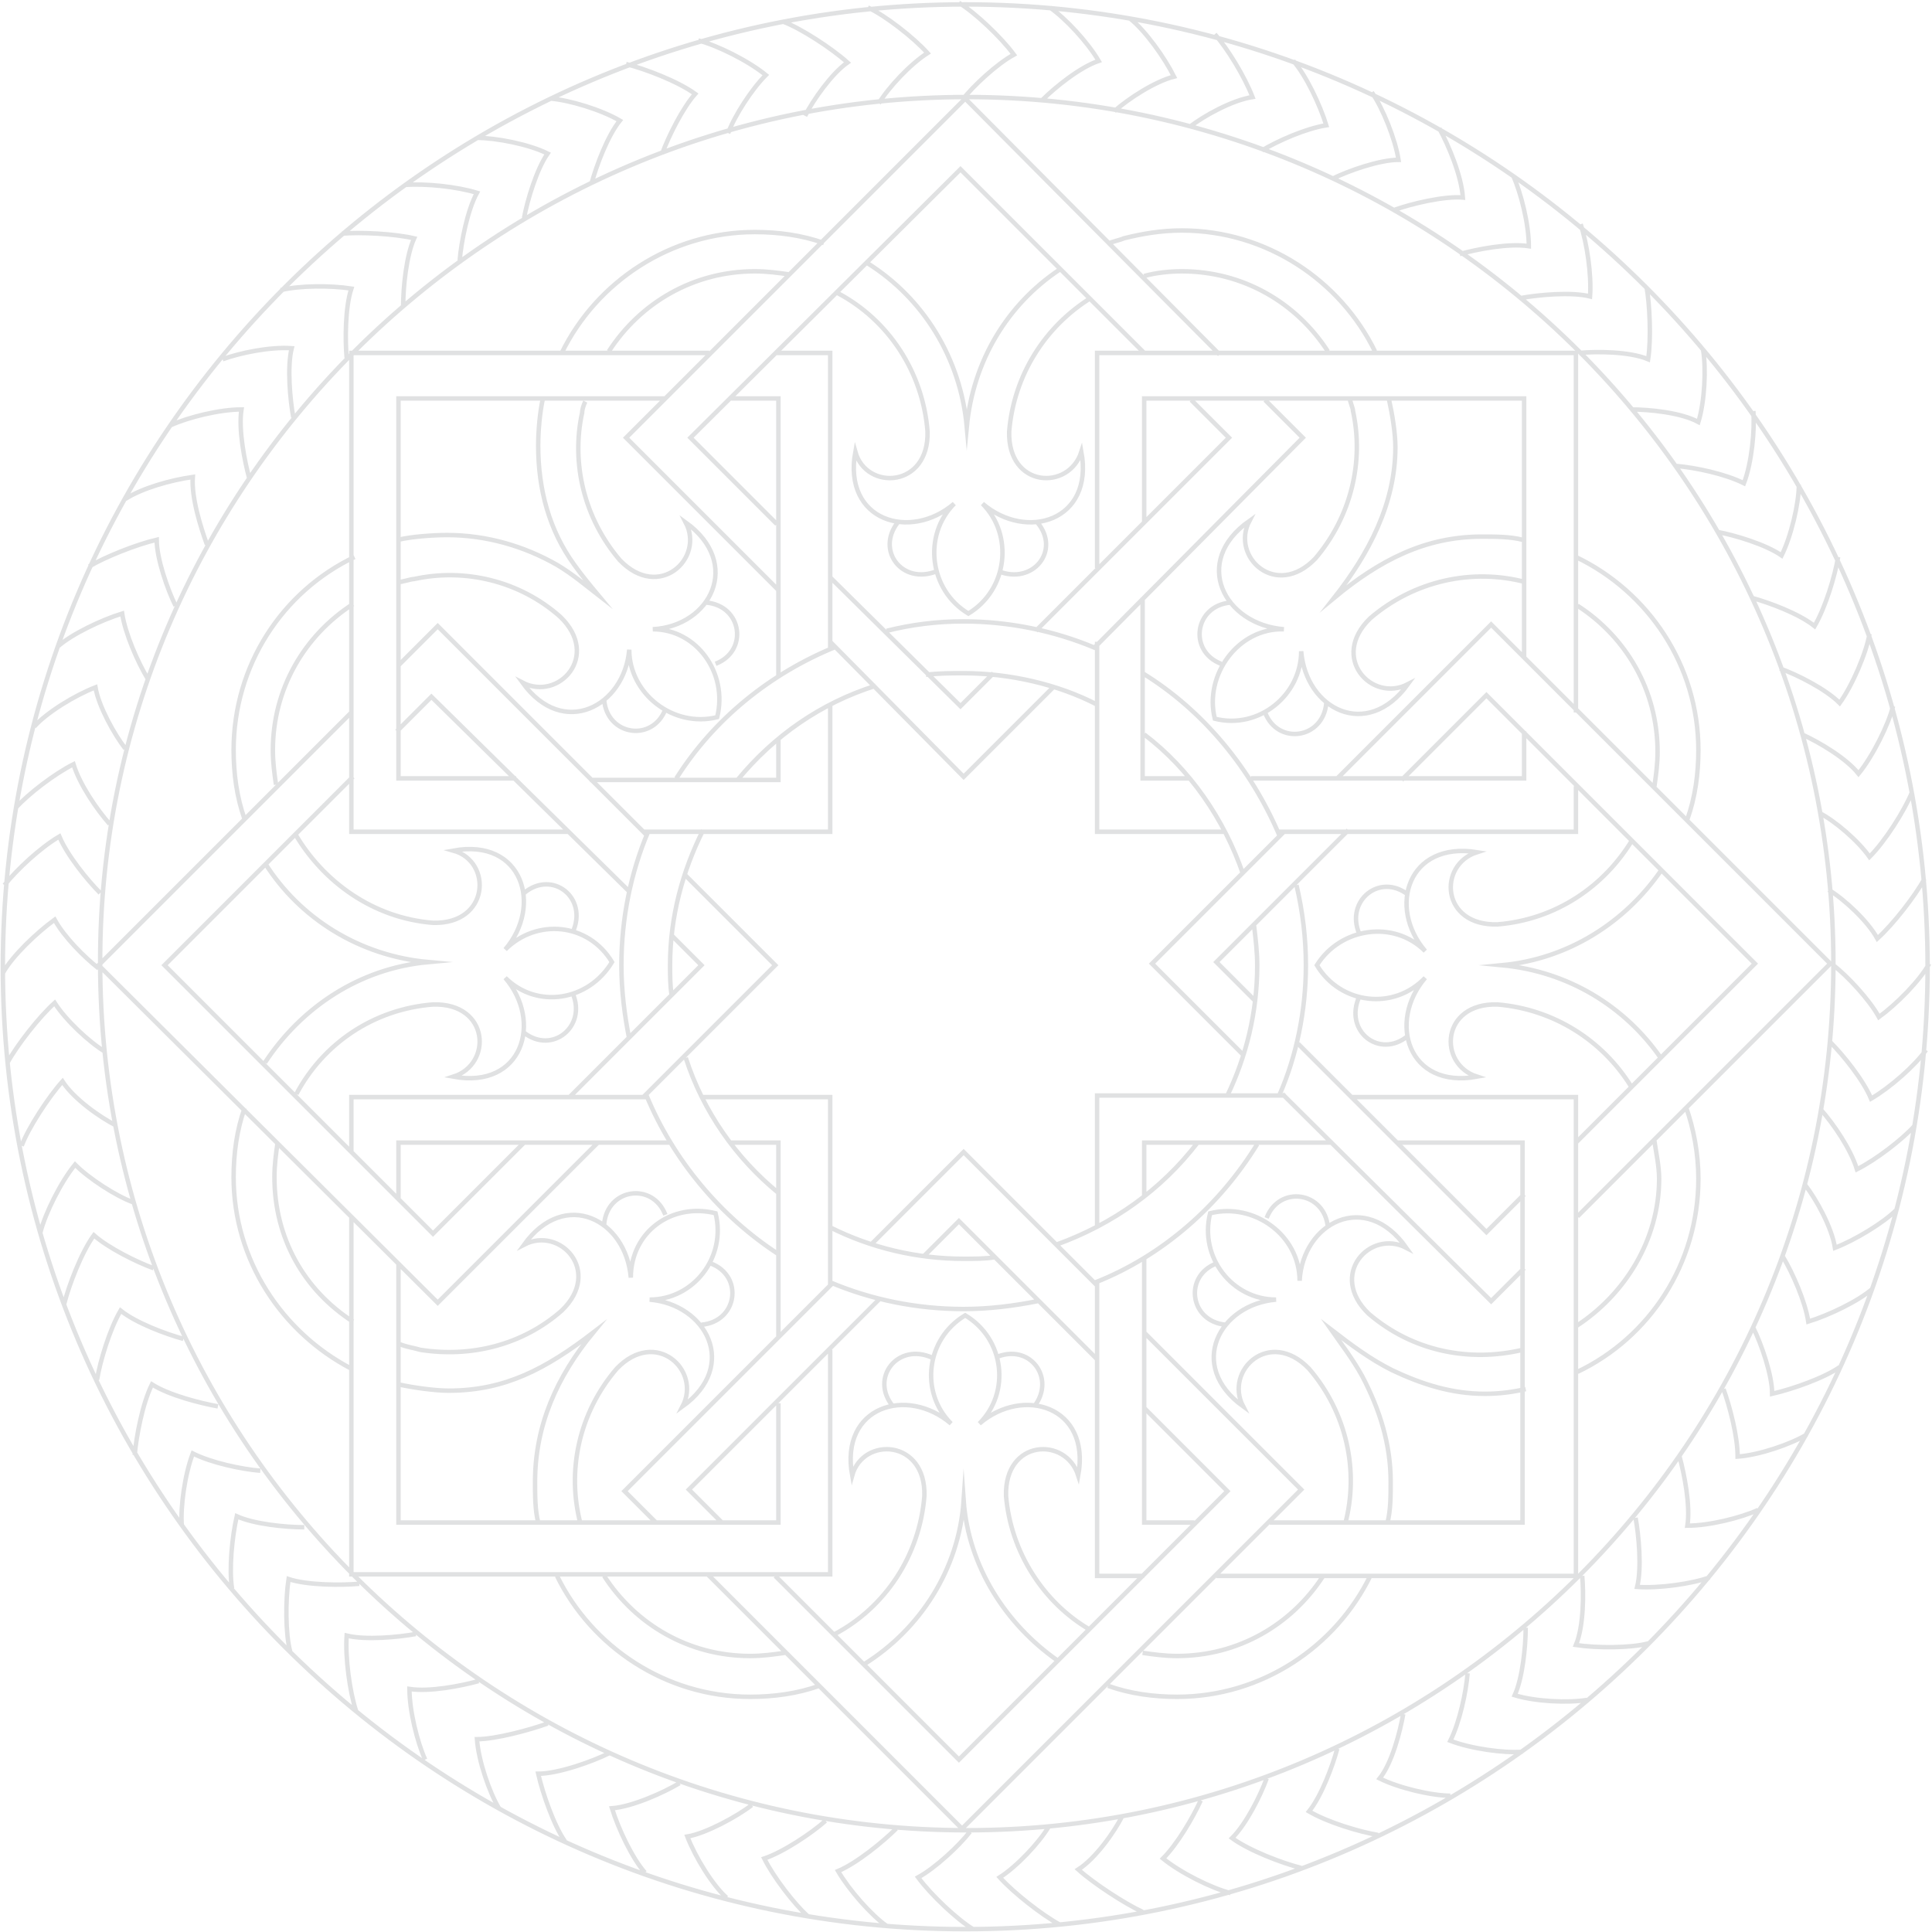 <svg width="681" height="681" viewBox="0 0 681 681" fill="none" xmlns="http://www.w3.org/2000/svg">
<path d="M646.244 340.223C651.224 344.097 658.971 352.398 662.292 358.485C668.379 354.058 676.68 345.757 680 339.67M557.702 555.489C558.256 561.576 558.256 573.197 555.489 579.838C562.683 580.945 574.857 580.945 580.944 579.284M628.535 443.152C631.856 448.686 636.283 458.647 637.389 465.841C644.583 463.628 655.098 458.647 660.078 454.22M471.375 616.361C469.715 622.448 465.841 632.963 461.414 638.496C468.055 642.37 479.122 645.69 485.763 646.797M641.817 391.134C646.244 396.115 652.331 404.969 654.544 412.163C661.185 408.843 670.592 401.649 675.019 396.668M517.306 589.799C516.752 596.439 514.539 606.953 511.218 613.594C518.412 616.361 530.033 618.021 536.674 617.468M607.507 489.636C609.72 495.724 612.487 506.238 612.487 513.432C620.235 512.879 631.302 509.005 636.836 505.685M423.231 634.623C420.464 640.71 414.93 650.117 409.949 655.098C416.037 660.078 427.104 665.612 433.745 667.272M576.517 535.014C577.624 541.101 578.731 552.722 577.071 559.363C584.818 559.916 596.439 558.256 602.526 556.042M369.553 644.03C366.232 649.564 358.485 657.865 352.398 661.738C357.378 667.272 367.339 675.02 373.426 678.34M645.137 367.339C649.564 371.766 656.758 380.62 659.525 387.261C666.165 383.387 675.019 375.64 678.893 370.106M537.781 573.751C537.781 580.391 536.674 591.459 533.907 597.546C541.101 599.76 552.722 600.313 559.363 599.206M618.021 468.055C620.788 473.588 624.662 484.656 624.662 491.297C631.856 489.636 642.923 485.763 648.457 481.889M446.473 626.875C444.259 632.962 439.279 642.923 434.298 647.904C440.385 652.331 452.006 656.758 458.647 658.418M636.283 417.697C640.156 422.677 645.69 432.638 646.797 439.832C653.991 437.065 663.952 430.978 668.379 426.551M494.617 604.187C493.51 610.274 490.743 621.341 486.316 626.875C492.957 630.196 504.578 632.962 511.218 632.962M592.012 513.432C593.672 519.519 595.886 530.587 594.779 537.781C602.526 537.781 613.594 535.014 619.681 532.247M395.561 640.156C392.795 645.69 386.154 655.098 380.067 658.971C385.601 663.952 396.668 671.146 402.755 673.913M341.883 645.69C338.01 650.671 329.709 658.418 323.622 661.738C328.049 667.826 337.456 676.68 342.99 680M292.632 248.362V293.186H226.78M200.771 293.186H123.851V124.404H250.022M273.817 124.404H292.632V228.993M241.168 308.127L273.264 340.223L226.78 386.707M210.732 402.755L154.287 459.2L34.756 340.223L123.851 251.129M140.452 234.527L154.287 220.693L227.887 294.293M386.707 200.218V124.404H555.489V251.129M555.489 277.138V293.186H450.9M431.531 293.186H386.707V226.227M371.213 242.275L339.67 273.817L292.632 226.227M274.371 207.965L220.693 154.287L340.223 34.756L429.871 124.958M445.919 141.006L459.2 154.287L385.601 228.44M247.255 386.707H292.632V453.113M292.632 475.802V554.936H123.851V429.318M123.851 406.076V386.707H227.887M403.309 469.715L458.647 525.053L339.117 644.583L249.469 554.936M231.207 536.674L220.139 525.606L293.739 452.006M307.02 438.725L339.67 406.076L386.707 453.113M476.355 386.707H555.489V555.489H428.764M403.309 555.489H386.707V452.006M386.707 432.085V386.154H453.113M471.375 274.371L525.606 220.139L645.137 339.67L556.042 428.764M537.227 447.026L525.606 458.647L452.006 385.601M438.172 371.766L406.076 339.67L452.56 293.186M274.371 260.536V274.924H207.965M181.956 274.371H140.452V140.452H234.527M257.769 140.452H274.371V238.401M236.741 329.709L247.255 340.223L200.771 386.707M184.723 402.755L152.627 434.852L57.998 340.223L124.404 273.817M139.899 257.769L152.073 245.595L221.799 314.214M403.309 184.17V140.452H537.227V231.76M537.227 257.769V274.371H440.939M419.357 274.371H402.755V210.732M257.216 402.755H274.371V471.375M274.371 494.617V536.674H140.452V445.366M140.452 422.677V402.755H236.187M403.309 496.277L432.638 525.606L338.01 620.235L273.264 555.489M254.449 536.674L242.828 525.053L310.341 457.54M325.835 442.599L338.01 430.425L386.707 479.122M492.403 402.755H536.674V536.674H447.579M421.017 536.674H403.309V443.152M403.309 421.57V402.755H469.715M494.063 274.924L523.946 245.042L618.574 339.67L555.489 402.755M537.227 421.017L523.946 434.298L457.54 367.892M442.046 352.398L428.764 339.117L475.248 292.632M402.755 237.294C424.337 250.575 440.939 271.051 450.9 294.293M456.987 312.001C459.2 321.408 460.307 330.816 460.307 340.223C460.307 356.271 456.987 372.319 450.9 386.154M443.152 403.309C429.871 424.891 409.949 442.599 386.154 452.006M365.679 458.647C357.378 460.307 348.524 461.414 339.67 461.414C323.068 461.414 307.02 458.094 292.632 452.006M274.371 442.046C253.896 428.764 237.294 408.843 227.887 386.154M221.799 366.232C220.139 357.932 219.033 349.077 219.033 340.223C219.033 323.622 222.353 307.574 228.44 293.186M238.401 274.371C251.682 253.342 271.604 237.294 294.846 227.887M312.554 222.353C321.408 220.139 330.262 219.033 339.67 219.033C355.718 219.033 371.766 222.353 386.154 228.44M403.309 258.876C419.357 271.051 431.531 288.759 438.172 308.127M442.046 326.389C442.599 330.816 443.152 335.796 443.152 340.223C443.152 356.825 439.279 372.319 432.638 386.154M422.124 402.755C409.396 419.357 392.241 431.531 372.319 438.725M350.738 443.152C347.417 443.706 343.544 443.706 339.67 443.706C323.068 443.706 307.02 439.832 292.632 432.638M274.371 420.464C259.429 408.289 247.808 391.688 241.721 372.873M236.741 350.738C236.187 347.417 236.187 343.544 236.187 340.223C236.187 323.068 240.614 307.02 247.808 292.632M259.983 274.924C272.711 259.429 289.312 247.808 308.68 241.721M326.389 237.848C330.816 237.294 335.243 237.294 339.67 237.294C355.718 237.294 372.873 241.168 386.707 248.362M350.184 237.294L338.563 248.915L292.632 203.538M273.817 184.723L243.381 154.287L338.563 59.658L403.309 124.404M419.91 141.006L433.191 154.287L365.125 222.353M212.945 555.489C224.013 572.644 242.828 583.711 264.41 583.711C268.837 583.711 272.711 583.158 276.584 582.605M294.293 575.964C312.001 566.557 324.175 548.295 325.835 527.266C326.389 507.345 304.253 506.238 300.38 520.072C295.953 495.724 319.748 488.53 335.243 501.811C324.175 490.743 326.389 471.928 340.223 463.628C354.058 471.928 356.271 490.743 345.204 501.811C360.698 488.53 384.494 495.724 380.067 520.072C375.64 506.238 354.058 507.345 354.611 527.266C356.271 547.188 367.892 564.896 383.94 574.304M204.645 537.227C199.664 518.412 204.091 497.937 217.372 482.443C231.207 468.055 247.255 482.996 240.614 495.724C260.536 481.336 248.915 459.754 228.993 458.094C244.488 458.094 256.109 443.152 252.236 427.658C236.741 423.784 222.353 434.298 222.353 450.346C220.693 429.871 199.111 418.804 184.723 438.725C197.451 432.085 212.392 448.133 198.004 461.967C184.17 474.142 165.908 478.569 148.2 475.802C146.54 475.249 142.666 474.695 140.452 473.588M304.807 586.478C324.175 574.304 338.01 553.275 339.67 528.927C341.33 552.169 354.611 572.644 372.873 585.372M288.759 594.226C281.011 596.993 272.711 598.099 264.41 598.099C234.527 598.099 208.518 580.391 196.344 555.489M189.703 536.674C188.597 532.247 188.597 527.266 188.597 522.286C188.597 502.364 196.344 485.209 209.072 469.715C192.47 482.443 178.082 490.19 158.161 490.19C153.18 490.19 145.433 489.083 140.452 487.976M390.581 594.226C398.328 596.993 406.629 598.099 414.93 598.099C444.812 598.099 470.821 580.391 482.996 555.489M489.083 536.674C490.19 532.247 490.19 527.266 490.19 522.286C490.19 509.005 486.316 496.83 480.229 485.209C476.909 479.122 473.035 474.142 469.161 468.608C476.355 474.142 482.996 479.122 490.743 482.996C501.257 487.976 511.772 491.297 523.393 491.297C528.373 491.297 532.8 490.743 537.781 489.636M585.372 372.873C572.644 354.611 552.722 342.437 529.48 340.223C552.722 338.01 572.644 325.282 585.372 307.02M594.226 390.028C596.993 397.775 598.653 406.629 598.653 415.483C598.653 445.366 581.498 471.375 556.042 483.549M314.768 495.724C306.467 485.763 316.428 473.035 328.602 478.569M250.575 445.366C262.196 449.793 259.983 465.841 247.255 466.948M124.404 212.945C107.249 224.013 96.182 242.828 96.182 264.41C96.182 268.837 96.735 272.711 97.288 276.584M103.929 293.739C113.89 310.894 131.598 323.622 152.627 325.282C172.548 325.835 173.655 303.7 159.821 299.826C184.169 295.399 191.363 319.195 178.082 334.689C189.15 323.622 207.412 325.282 215.712 339.117C207.412 352.951 189.15 355.718 178.082 344.65C191.363 360.145 184.169 383.94 159.821 379.513C173.655 375.086 172.548 353.504 152.627 354.058C131.598 355.718 113.89 367.892 104.482 385.601M140.452 205.198C141.559 205.198 144.879 204.091 145.986 204.091C163.694 200.218 183.063 204.645 197.451 217.372C211.839 231.207 196.897 247.255 184.17 240.615C198.557 260.536 220.139 248.915 221.799 228.993C221.799 244.488 237.294 256.663 252.789 252.789C256.663 237.294 245.595 221.8 230.1 221.8C250.575 220.693 261.643 198.557 241.721 184.17C248.362 196.897 232.314 211.839 218.479 197.451C205.751 182.509 201.324 163.141 205.198 145.433C205.198 144.326 205.751 142.666 206.305 141.559M93.415 304.253C105.589 323.622 126.618 336.903 150.967 339.117C126.618 341.33 106.143 355.165 93.415 374.533M86.221 288.759C83.454 281.011 82.347 272.711 82.347 264.41C82.347 234.527 99.502 208.518 124.958 196.344M140.452 190.257C144.879 189.15 152.627 188.597 157.607 188.597C171.442 188.597 184.723 192.47 196.344 199.111C201.878 202.431 205.751 205.751 210.732 209.625C207.965 206.305 205.198 202.985 202.431 199.111C193.577 186.936 189.703 172.548 189.703 157.054C189.703 152.073 190.257 145.433 191.363 140.452M184.723 314.768C194.684 306.467 207.412 316.428 201.878 328.602M234.527 250.022C230.1 261.643 214.052 259.429 212.945 246.702M214.606 123.851C225.673 106.696 244.488 95.628 266.07 95.628C270.497 95.628 274.371 96.182 278.244 96.735M295.399 103.376C313.108 112.783 325.282 131.045 326.942 152.073C327.495 171.995 305.36 173.102 301.487 159.267C297.059 183.616 320.855 190.81 336.35 177.529C325.282 188.597 327.495 207.965 341.33 216.266C355.165 207.965 357.378 188.597 346.31 177.529C361.805 190.81 385.601 183.616 381.174 159.267C376.746 173.102 355.165 171.995 355.718 152.073C357.378 132.152 368.446 114.997 384.494 105.036M305.914 92.861C325.282 105.036 338.563 126.064 340.777 150.413C342.99 127.171 355.165 107.249 373.426 95.075M290.419 85.668C282.672 82.901 274.371 81.794 266.07 81.794C236.187 81.794 210.178 99.502 198.004 124.404M316.428 184.17C308.681 194.13 318.088 206.305 330.262 201.324M252.236 233.974C263.857 229.547 261.643 213.499 248.915 212.392M556.042 213.499C573.197 224.566 584.265 243.381 584.265 264.963C584.265 269.39 583.711 273.264 583.158 277.138M575.411 295.953C565.45 312.554 548.295 324.175 527.82 325.835C507.898 326.389 506.791 304.807 520.626 300.38C496.277 296.506 489.083 319.748 502.364 335.243C491.297 324.175 472.482 326.942 464.181 340.223C472.482 354.058 491.297 356.271 502.364 344.65C489.083 360.145 496.277 383.94 520.626 379.513C506.791 375.086 507.898 353.504 527.82 354.058C547.742 355.718 564.896 366.786 574.857 382.834M537.781 205.198C518.966 200.218 498.491 204.645 482.996 217.926C468.608 231.76 483.549 247.808 496.277 241.168C481.889 261.09 460.307 250.022 458.647 229.547C458.647 245.042 443.706 257.216 428.211 253.342C424.337 237.848 436.512 221.246 452.56 221.8C431.531 220.139 419.91 198.004 440.385 183.616C433.745 196.344 449.793 211.285 463.627 196.897C476.355 181.956 480.782 162.588 476.909 144.879C476.909 143.773 475.802 141.559 475.802 140.452M594.779 288.759C597.546 281.011 598.653 272.711 598.653 264.41C598.653 234.527 580.944 208.518 555.489 196.344M536.674 190.257C532.247 189.15 527.266 189.15 522.286 189.15C502.364 189.15 486.316 197.451 470.268 210.732C482.442 195.237 491.85 177.529 491.85 157.607C491.85 152.627 490.743 145.986 489.636 141.006M496.277 315.321C486.316 307.574 474.142 317.535 479.122 329.156M445.919 251.129C450.346 262.75 466.394 260.536 467.501 247.808M466.394 555.489C455.327 572.644 436.512 583.711 414.93 583.711C410.503 583.711 406.629 583.158 402.755 582.605M474.142 537.227C479.122 518.412 474.695 497.937 461.414 482.443C447.579 468.055 431.531 482.996 438.172 495.724C418.25 481.336 429.871 459.754 449.793 458.094C434.298 458.094 422.677 443.152 426.551 427.658C442.046 423.784 458.094 435.405 458.094 451.453C459.2 430.978 481.336 419.357 495.724 439.832C482.996 433.191 468.055 449.24 482.442 463.074C497.937 476.355 517.859 480.229 536.674 475.802M364.572 495.724C372.319 485.763 362.912 473.035 350.738 478.569M428.764 445.366C417.143 449.793 419.357 465.841 432.085 466.948M124.404 465.841C107.249 454.773 96.735 436.512 96.735 414.93C96.735 410.503 97.288 406.629 97.842 402.755M86.221 390.581C83.454 398.328 82.347 406.629 82.347 414.93C82.347 444.259 99.502 469.715 123.851 482.443M184.723 364.019C194.684 371.766 206.858 361.805 201.878 350.184M234.527 428.211C230.1 416.59 214.052 418.804 212.945 431.531M468.055 123.851C456.987 106.696 438.172 95.628 416.59 95.628C412.163 95.628 407.182 96.182 403.309 97.288M391.134 85.668C392.241 85.114 395.008 84.561 396.115 84.007C402.755 82.347 409.396 81.24 416.59 81.24C446.473 81.24 472.482 98.949 484.656 123.851M365.679 184.17C373.98 194.13 364.019 206.305 351.844 201.324M430.425 233.974C418.804 229.547 421.017 213.499 433.745 212.392M555.489 467.501C572.644 456.434 584.818 437.065 584.818 415.483C584.818 411.056 583.711 406.076 583.158 402.202M496.277 365.125C486.316 373.426 473.588 363.465 479.122 351.291M446.473 429.318C450.9 417.697 466.948 419.91 468.055 432.638M126.618 558.256C120.531 558.809 108.356 558.809 101.716 556.596C100.609 563.79 100.609 575.964 102.269 582.051M239.508 628.535C233.974 631.856 222.906 636.836 215.712 637.389C217.926 644.583 222.906 655.098 227.333 660.078M64.639 471.928C58.552 470.268 48.038 466.394 42.504 461.967C38.63 468.608 35.31 479.676 34.203 486.316M290.972 641.817C285.992 646.244 276.031 652.884 269.39 655.098C272.711 661.738 279.905 671.146 284.885 675.573M91.755 518.412C85.114 517.859 74.6 515.645 67.959 512.325C65.192 519.519 63.532 531.14 64.086 537.781M193.024 607.507C186.936 609.72 174.762 613.041 168.121 613.041C168.675 620.788 172.548 631.856 175.869 637.389M46.931 423.784C40.843 421.57 31.436 415.483 26.456 410.503C21.475 416.59 15.941 427.658 14.281 434.298M146.54 575.964C140.452 577.071 128.831 578.178 122.191 576.517C121.637 584.265 123.297 596.439 125.511 603.08M36.97 370.659C31.436 367.339 23.135 359.592 19.262 353.504C13.728 358.485 5.98 368.446 2.66 374.533M315.874 644.583C311.447 649.011 302.04 656.758 295.399 659.525C299.273 666.165 307.02 675.019 312.554 678.893M107.249 538.334C100.609 538.334 89.541 537.227 83.454 534.46C81.794 541.654 80.687 553.275 81.794 559.916M214.606 618.021C209.072 620.788 196.897 625.215 189.703 625.215C191.363 632.409 195.237 643.477 199.111 649.011M54.125 447.026C48.038 444.813 38.077 439.832 33.096 435.405C28.669 441.492 24.242 453.113 22.582 459.754M264.963 636.283C259.983 640.156 248.915 646.244 242.275 647.35C245.042 654.544 251.129 664.505 256.109 668.932M76.813 495.724C70.726 494.617 59.658 491.85 53.571 487.976C50.251 494.617 48.038 506.238 47.484 512.879M168.675 592.566C162.588 594.226 151.52 596.439 144.326 595.332C144.326 603.08 147.093 614.147 149.86 620.235M40.843 396.668C35.31 393.901 25.902 387.261 22.029 381.174C17.048 386.707 9.854 397.775 7.641 403.862M34.756 341.33C29.776 337.456 22.582 330.262 19.262 324.175C13.174 328.602 4.32 336.903 1 342.99M122.191 126.064C121.637 119.977 121.637 108.356 123.851 101.716C116.657 100.609 105.589 100.609 98.949 102.269M51.911 238.954C48.591 233.421 44.164 223.46 43.057 216.266C35.863 218.479 25.349 223.46 20.368 227.887M208.518 64.639C210.178 58.552 214.052 48.038 218.479 42.504C211.839 38.63 200.771 35.31 194.13 34.756M38.63 290.419C34.203 285.438 28.116 276.584 25.902 269.39C19.262 272.711 9.854 279.905 5.427 284.885M162.034 91.755C162.588 85.114 164.801 74.046 168.121 67.959C160.927 65.746 149.86 64.639 142.666 65.192M72.94 191.917C70.726 185.83 67.406 175.315 67.959 168.121C60.212 169.228 50.251 171.995 44.164 175.869M256.663 46.931C258.876 40.843 264.963 31.436 269.944 26.456C263.857 21.475 252.789 15.941 246.148 14.281M103.376 147.093C102.269 141.006 101.162 129.385 102.822 122.744C95.075 122.191 84.561 124.404 78.474 126.618M309.787 36.416C313.108 30.883 320.855 22.582 326.942 18.708C321.962 13.174 312.001 5.427 305.914 2.66M35.31 314.768C30.883 310.341 23.689 301.487 20.922 294.846C14.281 298.72 5.98 306.467 1.553 312.001M142.112 107.803C142.112 101.162 143.219 90.094 145.986 84.007C138.792 82.347 127.171 81.794 120.531 82.347M61.872 213.499C59.105 207.965 55.231 196.897 55.231 190.257C48.038 191.917 36.97 196.344 31.436 199.664M233.421 54.125C235.634 48.038 240.614 38.077 245.042 33.096C238.954 28.669 227.333 24.242 220.693 22.582M44.164 263.857C40.29 258.876 34.756 248.915 33.65 242.275C26.456 245.042 16.495 251.129 12.068 256.109M184.723 76.813C185.83 70.726 189.15 59.658 193.024 54.125C186.383 50.804 174.762 48.591 168.121 48.591M87.881 168.675C86.221 162.588 84.007 151.52 85.114 144.326C77.367 144.326 66.299 147.093 60.212 149.86M283.778 40.843C286.545 35.31 293.186 25.902 298.72 22.029C293.186 17.048 282.118 9.854 276.031 7.641M339.117 35.31C342.99 30.329 351.291 22.582 357.378 19.262C352.951 13.174 343.544 4.32 338.01 1M556.596 124.404C562.683 123.851 574.304 123.851 580.944 126.618C582.051 119.424 581.498 107.249 580.391 101.162M444.812 53.018C450.346 49.698 460.307 45.271 467.501 44.164C465.288 36.97 460.307 26.456 455.88 21.475M617.468 210.732C623.555 212.392 634.069 216.266 639.603 220.693C643.477 214.052 646.797 202.985 647.904 196.344M392.795 39.183C397.775 34.756 407.182 28.669 413.823 27.009C410.503 20.368 403.862 10.961 398.328 6.534M590.905 164.248C597.546 164.801 608.06 167.015 614.701 170.335C617.468 163.141 618.574 151.52 618.021 144.879M491.297 74.046C497.384 71.833 509.005 69.066 515.645 69.619C515.092 61.872 510.665 51.358 507.345 45.271M635.176 258.876C641.263 261.643 650.671 267.177 655.098 272.711C660.078 266.623 665.612 255.556 667.272 248.915M536.121 105.036C542.208 103.929 553.829 102.822 560.469 104.482C561.023 96.735 559.363 85.668 557.149 79.027M644.583 313.661C650.117 316.981 658.418 324.729 661.738 330.816C667.272 325.835 675.019 315.874 678.34 309.787M367.339 35.31C371.766 30.883 380.62 23.689 387.261 21.475C383.387 14.835 375.64 6.534 370.106 2.66M574.857 144.326C581.498 144.326 592.566 145.433 598.653 148.753C600.866 141.559 601.42 129.938 600.313 123.297M469.715 62.979C475.248 60.212 486.316 56.338 492.957 56.338C491.85 49.144 487.423 38.077 483.549 32.543M627.429 235.634C633.516 237.848 643.477 242.828 648.457 247.808C652.884 241.721 657.865 230.1 658.971 223.46M419.357 44.717C424.337 40.843 434.298 35.31 441.492 34.203C438.725 27.009 432.638 17.048 428.211 12.068M605.293 187.49C611.381 188.597 622.448 191.917 627.982 195.791C631.302 189.15 634.069 177.529 634.069 170.888M514.539 89.541C520.626 87.881 531.693 85.668 538.887 86.774C538.887 79.027 536.121 67.959 533.354 61.872M641.263 286.545C646.797 289.312 655.098 296.506 658.971 302.04C664.505 296.506 671.146 285.992 673.913 279.351M340.777 34.203C509.005 34.203 646.244 171.442 646.244 339.67C646.244 507.898 509.005 645.137 340.777 645.137C172.548 645.137 35.31 507.898 35.31 339.67C34.756 171.995 172.548 34.203 340.777 34.203ZM340.223 1.553C527.266 1.553 679.446 153.734 679.446 340.777C679.446 527.82 527.266 680 340.223 680C153.18 680 1 527.82 1 340.777C1 153.734 153.733 1.553 340.223 1.553Z" stroke="#151C26" stroke-opacity="0.13" stroke-width="1.57" stroke-miterlimit="22.926"/>
</svg>
